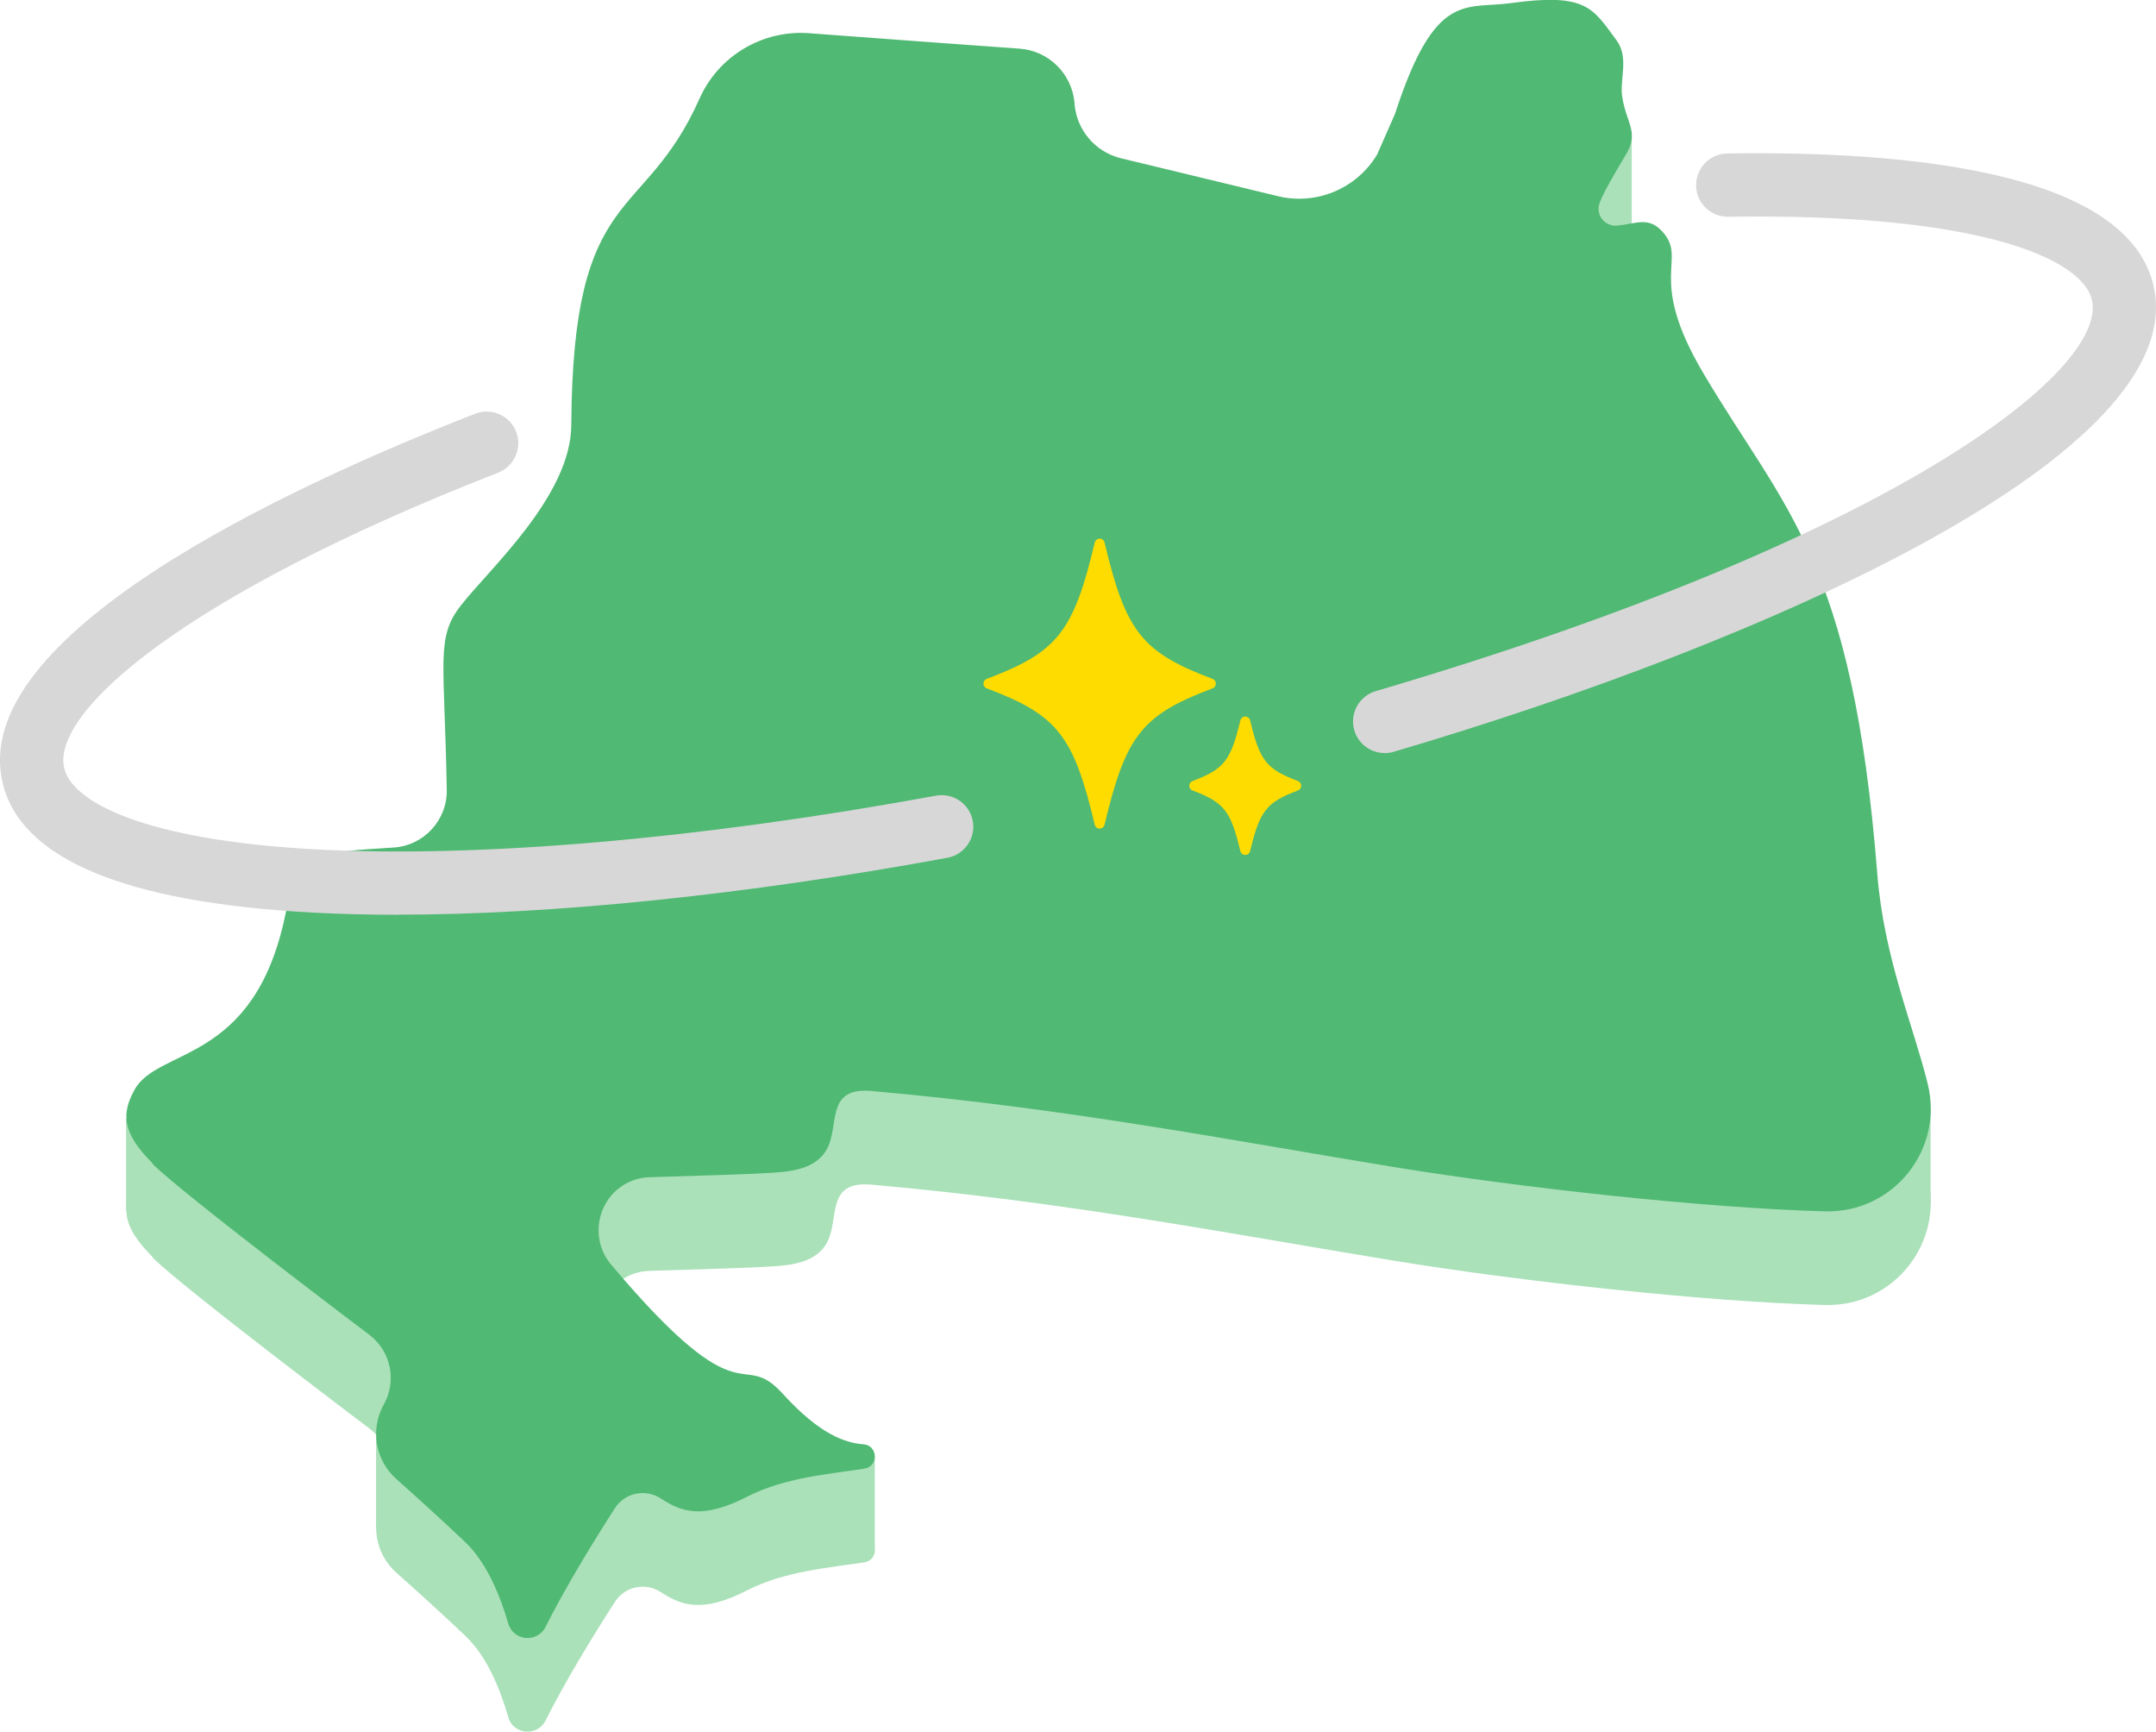 <?xml version="1.0" encoding="UTF-8"?>
<svg id="_レイヤー_2" data-name="レイヤー 2" xmlns="http://www.w3.org/2000/svg" viewBox="0 0 241.53 193.96">
  <defs>
    <style>
      .cls-1 {
        fill: none;
      }

      .cls-2 {
        fill: #d7d7d7;
      }

      .cls-3 {
        fill: #50b973;
      }

      .cls-4 {
        fill: #aae1b9;
      }

      .cls-5 {
        fill: #ffdc00;
      }
    </style>
  </defs>
  <g id="_イラスト" data-name="イラスト">
    <g>
      <rect class="cls-4" x="178.64" y="15.43" width="4.16" height="10.3"/>
      <rect class="cls-4" x="14.12" y="125.35" width="8.43" height="10.19"/>
      <path class="cls-4" d="M17.08,140.84c3.42,3.42,24.38,19.22,24.38,19.22,2.35,1.85,3,5.13,1.54,7.74h0c-1.55,2.76-.97,6.24,1.39,8.34,2.32,2.06,5.24,4.71,7.72,7.07s3.91,5.95,4.83,9.13c.57,1.97,3.26,2.2,4.18.37,2-4.02,5.3-9.49,7.79-13.32,1.12-1.72,3.41-2.17,5.12-1.06,2.22,1.44,4.55,2.43,9.65-.19,4.25-2.19,9.37-2.55,13.16-3.15,1.63-.26,1.52-2.61-.12-2.73-2-.15-4.86-1.07-9-5.63-4.9-5.38-4.11,3.48-19.28-14.52-2.1-2.49-1.77-6.27.71-8.38h0c1-.85,2.26-1.34,3.57-1.38,7.09-.23,11.03-.32,13.93-.51,2.45-.16,5.27-.58,6.25-3.23.99-2.68-.09-6.34,4.71-5.92,21.96,1.93,40.53,5.57,58.44,8.5,14.37,2.35,35.15,4.63,48.42,4.98,7.6.2,13.31-6.88,11.49-14.27-1.6-6.52-4.91-14.12-5.65-23.52-2.79-35.3-10.5-40.85-19.52-56.14-6.4-10.84-1.67-12.61-4.55-15.8-1.56-1.74-2.96-.88-5.06-.68-1.36.13-2.42-1.14-2.01-2.44.29-.92,1.47-3.02,2.94-5.45,1.58-2.61.08-3.51-.38-6.55-.3-1.94.79-4.38-.63-6.31-2.69-3.63-3.35-5.34-11.88-4.17-5.1.7-8.46-1.4-12.94,12.4l-2,4.55c-2.32,3.88-6.92,5.77-11.3,4.63l-17.51-4.23c-2.8-.73-4.84-3.14-5.09-6.03v-.14c-.3-3.28-2.9-5.85-6.16-6.08-6.18-.43-16.19-1.18-23.58-1.73-5.22-.39-10.14,2.54-12.27,7.32-6.29,14.15-14.22,9.4-14.37,36.58-.04,7.93-6.37,16.12-9.54,20.2-2.83,3.63-1.83,6.05-1.58,20.65.06,3.39-5.4,6.24-8.78,6.46-8.18.54-10.64.32-12.13,7.52-3.48,16.79-14.24,14.82-16.89,19.6-1.51,2.72-1.39,4.85,2.03,8.27Z"/>
      <rect class="cls-4" x="42.13" y="161.07" width="7.8" height="10.06"/>
      <polygon class="cls-4" points="87.03 163.43 98 163.43 98 173.59 87.03 175.25 87.03 163.43"/>
      <polygon class="cls-4" points="216.28 134.75 207.47 134.36 207.47 124.4 216.28 124.4 216.28 134.75"/>
      <path class="cls-3" d="M17.08,130.35c3.42,3.42,24.38,19.22,24.38,19.22,2.35,1.85,3,5.13,1.54,7.74h0c-1.55,2.76-.97,6.24,1.39,8.34s5.24,4.71,7.72,7.07c2.4,2.29,3.91,5.95,4.83,9.13.57,1.97,3.26,2.2,4.18.37,2-4.02,5.3-9.49,7.79-13.32,1.12-1.72,3.41-2.17,5.12-1.06,2.22,1.44,4.55,2.43,9.65-.19,4.25-2.19,9.37-2.55,13.16-3.15,1.63-.26,1.52-2.61-.12-2.73-2-.15-4.86-1.07-9-5.63-4.9-5.38-4.11,3.48-19.28-14.52-2.1-2.49-1.77-6.27.71-8.38h0c1-.85,2.26-1.34,3.57-1.38,7.09-.23,11.03-.32,13.93-.51,2.45-.16,5.27-.58,6.25-3.23.99-2.68-.09-6.34,4.71-5.92,21.96,1.93,40.53,5.57,58.44,8.5,14.37,2.35,35.15,4.63,48.42,4.98,7.6.2,13.31-6.88,11.49-14.27-1.6-6.52-4.91-14.12-5.65-23.52-2.79-35.3-10.5-40.85-19.52-56.14-6.4-10.84-1.67-12.61-4.55-15.8-1.56-1.74-2.96-.88-5.06-.68-1.36.13-2.42-1.14-2.01-2.44.29-.92,1.47-3.02,2.94-5.45,1.58-2.61.08-3.51-.38-6.55-.3-1.94.79-4.38-.63-6.31-2.69-3.63-3.35-5.34-11.88-4.17-5.1.7-8.46-1.4-12.94,12.4l-2,4.55c-2.32,3.88-6.92,5.77-11.3,4.63l-17.51-4.23c-2.8-.73-4.84-3.14-5.09-6.03v-.14c-.3-3.28-2.9-5.85-6.16-6.08-6.18-.43-16.19-1.18-23.58-1.73-5.22-.39-10.14,2.54-12.27,7.32-6.29,14.15-14.22,9.4-14.37,36.58-.04,7.93-9.2,16.12-12.37,20.2-2.83,3.63-1.83,6.05-1.58,20.65.06,3.39-2.56,6.24-5.95,6.46-8.18.54-10.64.32-12.13,7.52-3.48,16.79-14.24,14.82-16.89,19.6-1.51,2.72-1.39,4.85,2.03,8.27Z"/>
      <g>
        <path class="cls-5" d="M123.19,92.51c-.13,0-.25-.09-.28-.22-2.38-10.02-4.33-12.48-12.27-15.47-.11-.04-.18-.15-.18-.27s.07-.22.18-.27c7.94-2.99,9.89-5.45,12.27-15.47.03-.13.14-.22.28-.22s.25.09.28.22c2.38,10.02,4.33,12.48,12.27,15.47.11.04.18.15.18.27s-.07.22-.18.27c-7.94,2.99-9.89,5.45-12.27,15.47-.03.13-.14.22-.28.22h0Z"/>
        <path class="cls-5" d="M123.19,60.9c2.42,10.16,4.37,12.63,12.45,15.67-8.07,3.04-10.03,5.5-12.45,15.67-2.42-10.16-4.37-12.63-12.45-15.67,8.07-3.04,10.03-5.5,12.45-15.67M123.19,60.33c-.26,0-.49.18-.55.44-2.38,10.01-4.19,12.29-12.1,15.27-.22.08-.37.29-.37.53s.15.45.37.53c7.91,2.98,9.72,5.26,12.1,15.27.06.26.29.44.55.44s.49-.18.55-.44c2.38-10.01,4.19-12.29,12.1-15.27.22-.08.37-.29.37-.53s-.15-.45-.37-.53c-7.91-2.98-9.72-5.26-12.1-15.27-.06-.26-.29-.44-.55-.44h0Z"/>
      </g>
      <g>
        <path class="cls-5" d="M139.5,95.46c-.13,0-.25-.09-.28-.22-1.09-4.57-1.91-5.62-5.53-6.98-.11-.04-.18-.15-.18-.27s.07-.22.18-.27c3.61-1.36,4.44-2.4,5.53-6.98.03-.13.14-.22.28-.22s.25.09.28.22c1.09,4.57,1.91,5.62,5.53,6.98.11.04.18.15.18.27s-.07.22-.18.27c-3.61,1.36-4.44,2.4-5.53,6.98-.03.13-.14.22-.28.22Z"/>
        <path class="cls-5" d="M139.5,80.83c1.11,4.65,2,5.78,5.7,7.17-3.7,1.39-4.59,2.52-5.7,7.17-1.11-4.65-2-5.78-5.7-7.17,3.7-1.39,4.6-2.52,5.7-7.17M139.5,80.26c-.26,0-.49.18-.55.44-1.07,4.5-1.82,5.45-5.35,6.78-.22.08-.37.29-.37.53s.15.45.37.53c3.53,1.33,4.28,2.28,5.35,6.78.06.26.29.44.55.44s.49-.18.55-.44c1.07-4.5,1.82-5.45,5.35-6.78.22-.08.37-.29.37-.53s-.15-.45-.37-.53c-3.53-1.33-4.28-2.28-5.35-6.78-.06-.26-.29-.44-.55-.44h0Z"/>
      </g>
      <g>
        <ellipse class="cls-1" cx="120.77" cy="59.81" rx="120.11" ry="29.02" transform="translate(-10.36 28.7) rotate(-13)"/>
        <path class="cls-2" d="M44.57,102.46c-3.33,0-6.5-.08-9.52-.24-21.1-1.13-32.8-6.04-34.77-14.59-3.8-16.44,31.54-32.93,52.95-41.29,1.82-.71,3.88.19,4.59,2.01.71,1.82-.19,3.88-2.01,4.59C20.35,66.79,5.75,79.81,7.19,86.03c.86,3.72,8.73,8.06,28.25,9.11,18.29.98,42.94-1.16,69.42-6.02,1.92-.35,3.77.92,4.12,2.84.35,1.92-.92,3.77-2.85,4.12-22.68,4.17-44.12,6.37-61.55,6.37Z"/>
        <path class="cls-2" d="M155.12,84.35c-1.53,0-2.94-1-3.4-2.54-.55-1.88.52-3.85,2.4-4.4,58.35-17.17,82.04-35.96,80.23-43.81-1.06-4.57-12.38-9.76-40.74-9.32-.02,0-.04,0-.06,0-1.93,0-3.51-1.55-3.54-3.49-.03-1.96,1.53-3.57,3.49-3.6,20.17-.31,44.8,2,47.75,14.81,4.33,18.77-43.15,39.85-85.13,52.21-.33.1-.67.15-1,.15Z"/>
      </g>
    </g>
  </g>
</svg>
